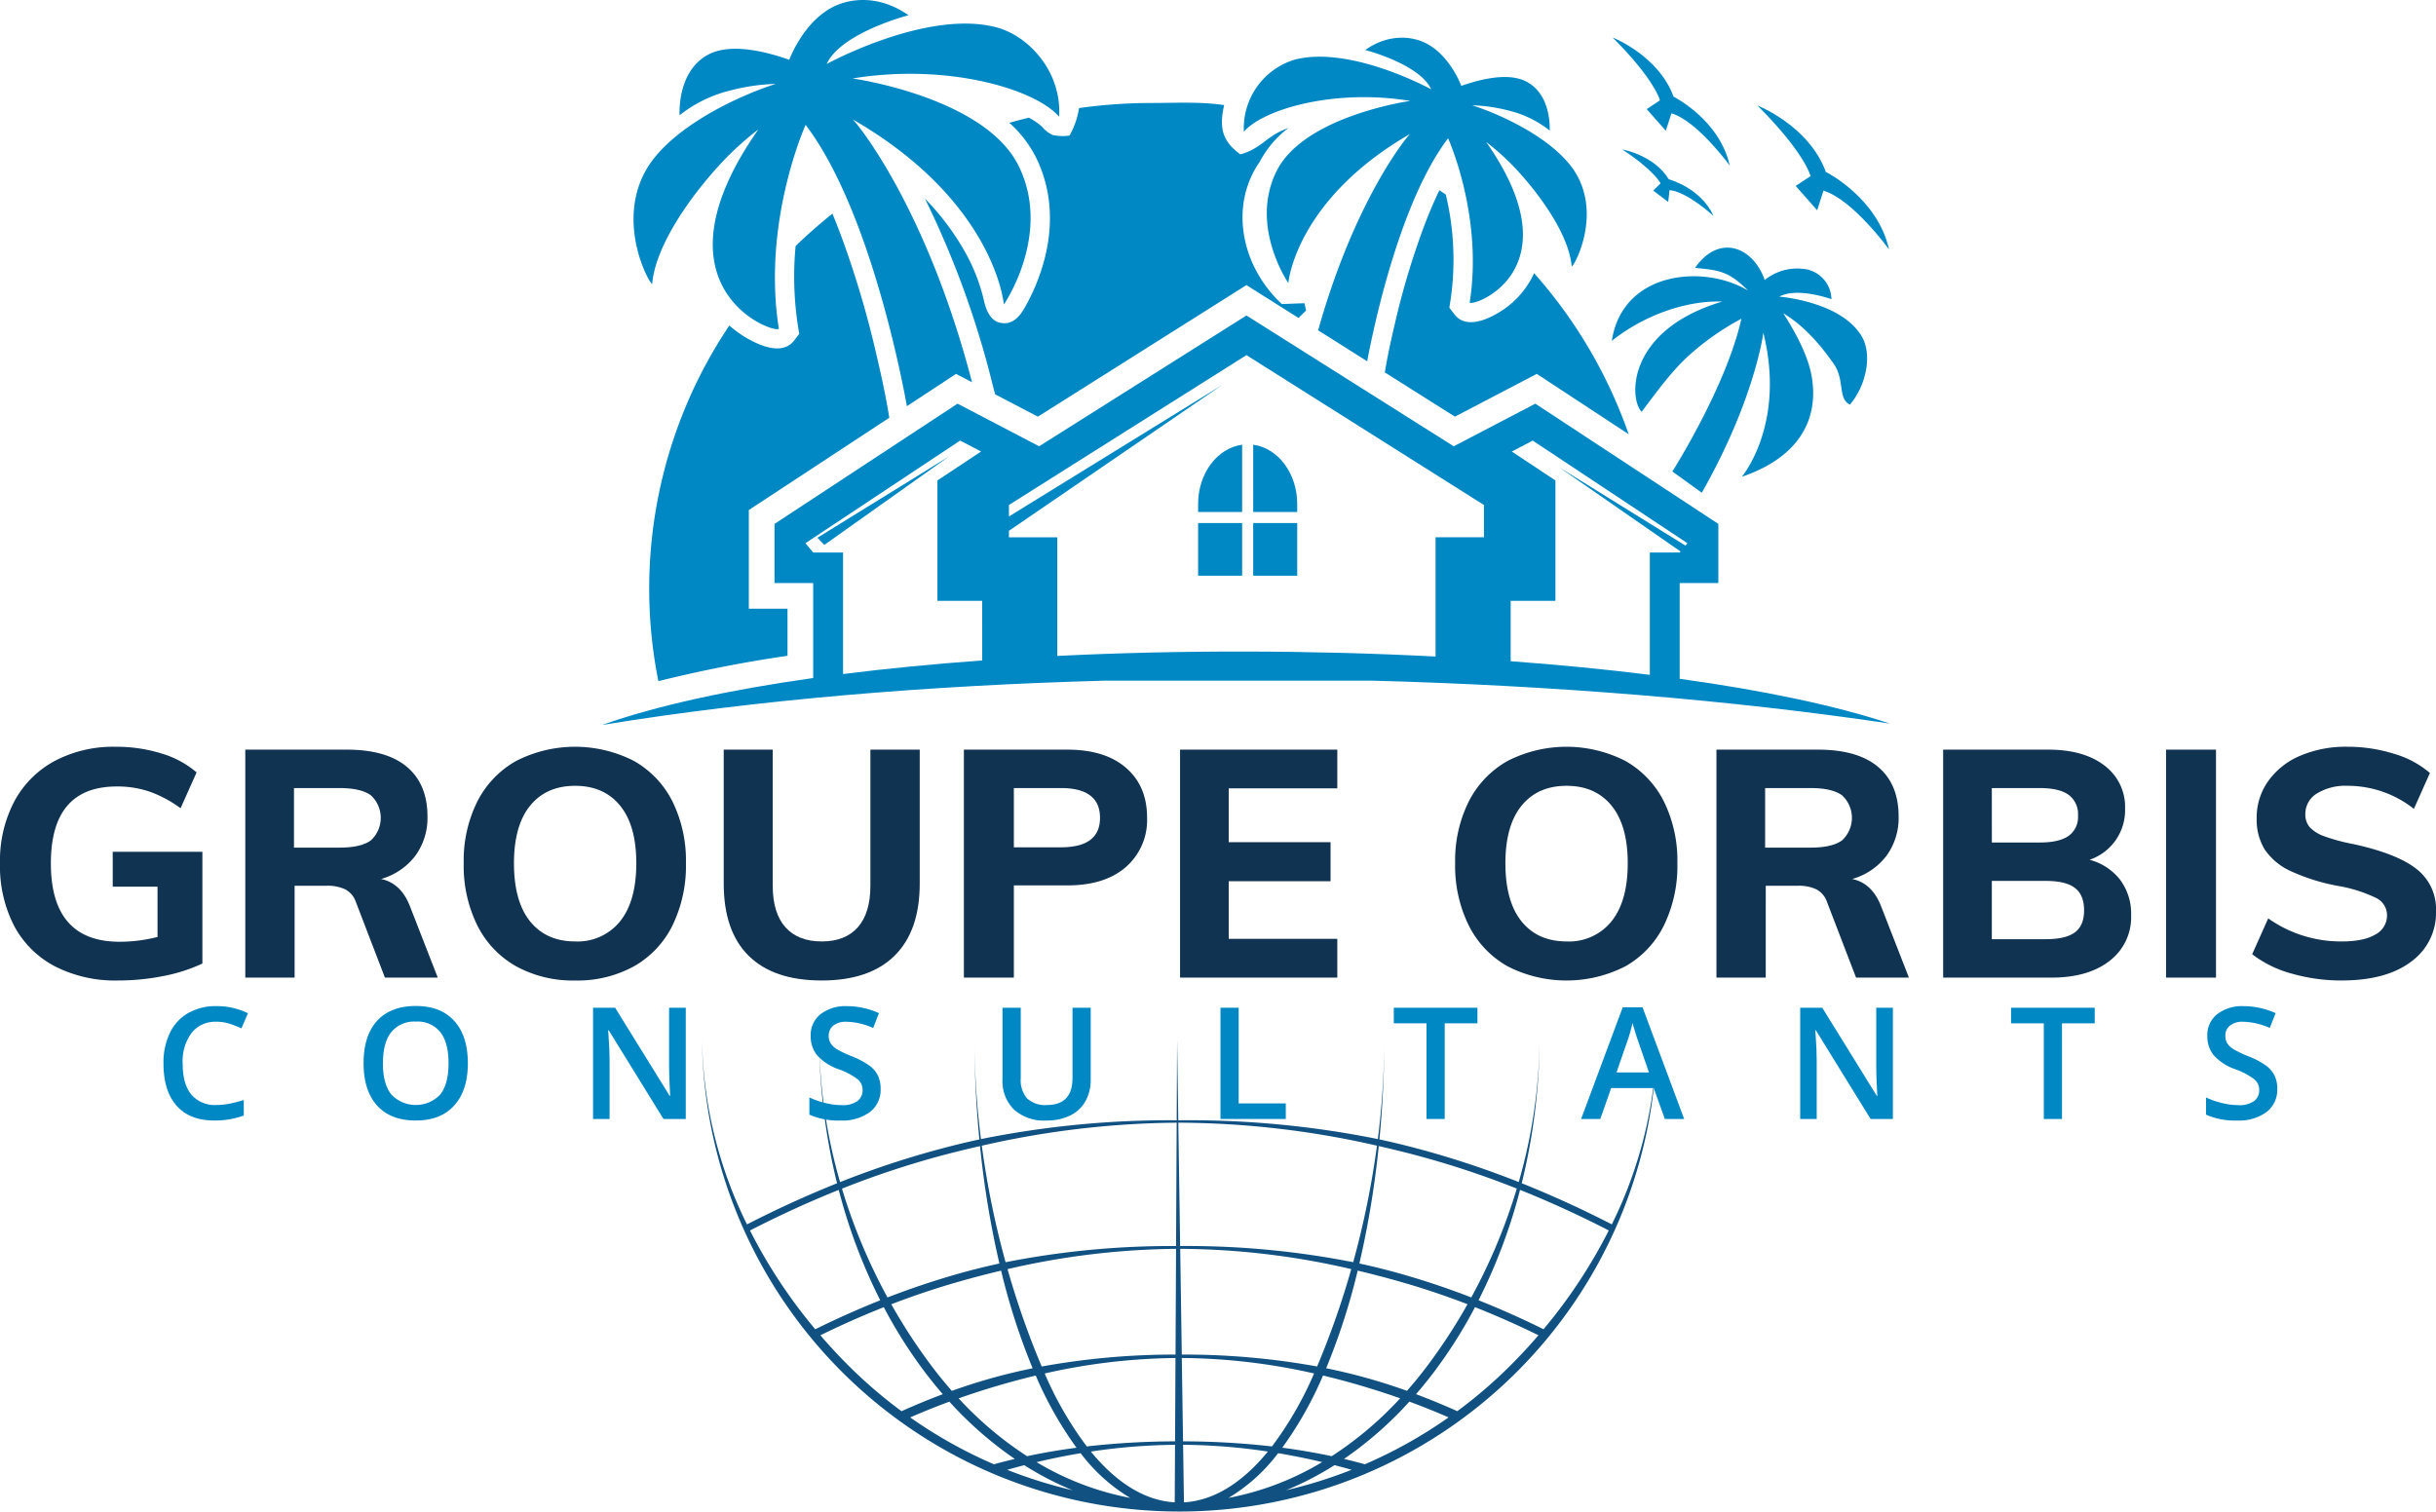 <svg aria-label="Groupe Orbis Consultant - Logo" xmlns="http://www.w3.org/2000/svg" xmlns:xlink="http://www.w3.org/1999/xlink" id="Groupe_2" data-name="Groupe 2" width="547.199" height="339.594" viewBox="0 0 547.199 339.594"><title>Groupe Orbis Consultant - Logo</title><defs><clipPath id="clip-path"><rect id="Rectangle_2" data-name="Rectangle 2" width="547.199" height="339.594" fill="none"></rect></clipPath></defs><g id="Groupe_1" data-name="Groupe 1" clip-path="url(#clip-path)"><path id="Trac&#xE9;_1" data-name="Trac&#xE9; 1" d="M264.926,339.594A107.242,107.242,0,0,1,157.694,233.742a97.243,97.243,0,0,0,10.1,41.346q10.138-5.2,20.231-9.238a139.079,139.079,0,0,1-4.02-32.108,119.573,119.573,0,0,0,4.7,31.84,204.482,204.482,0,0,1,26.347-8.448q2.466-.607,4.944-1.138c-.688-7.172-1.071-14.617-1.112-22.254a185.515,185.515,0,0,0,1.467,22.178,213.252,213.252,0,0,1,43.97-4.227l.089-17.951.268,17.95h.443a213.942,213.942,0,0,1,44.384,4.222,185.6,185.6,0,0,0,1.467-22.172c-.041,7.635-.424,15.078-1.112,22.248q2.493.534,4.972,1.144a204.48,204.48,0,0,1,26.321,8.437,119.536,119.536,0,0,0,4.693-31.829,139.107,139.107,0,0,1-4.017,32.1c6.746,2.693,13.474,5.769,20.234,9.236a97.236,97.236,0,0,0,10.1-41.334A107.24,107.24,0,0,1,264.926,339.594Zm-96.453-63.141a116.384,116.384,0,0,0,14.657,22.194q7.287-3.6,14.6-6.509a123.626,123.626,0,0,1-9.324-24.8q-9.966,3.992-19.933,9.113m20.661-9.4A128.135,128.135,0,0,0,199.361,291.5q7.8-3.016,15.689-5.266,4.7-1.338,9.447-2.358a210.145,210.145,0,0,1-4.354-26.379q-2.372.535-4.729,1.118a203.031,203.031,0,0,0-26.28,8.436m31.408-9.644a197.12,197.12,0,0,0,5.344,26.177,192.024,192.024,0,0,1,38.291-3.638l.139-27.708a202.337,202.337,0,0,0-43.774,5.169m44.142-5.17.412,27.707h.023a192.943,192.943,0,0,1,38.849,3.634A197.426,197.426,0,0,0,309.31,257.4a202.011,202.011,0,0,0-44.37-5.163Zm45.025,5.253a210.132,210.132,0,0,1-4.353,26.38q4.766,1.027,9.474,2.364,7.892,2.248,15.666,5.257a128.122,128.122,0,0,0,10.224-24.451,202.92,202.92,0,0,0-26.254-8.425q-2.371-.585-4.757-1.125m31.74,9.841a123.656,123.656,0,0,1-9.323,24.8q7.324,2.91,14.6,6.508a116.415,116.415,0,0,0,14.655-22.2q-9.993-5.125-19.936-9.112M184.276,300q3.017,3.507,6.259,6.747a105.715,105.715,0,0,0,11.978,10.307q4.612-2.073,9.263-3.818-2.151-2.484-4.165-5.161a106.515,106.515,0,0,1-9.083-14.388q-7.146,2.828-14.252,6.313m15.934-6.969a125.54,125.54,0,0,0,9.024,13.827q2.207,2.932,4.581,5.629.616-.222,1.235-.439a129.483,129.483,0,0,1,16.912-4.637,147.5,147.5,0,0,1-7.084-21.938q-4.763,1.129-9.464,2.473-7.657,2.181-15.2,5.085m26.11-7.894a188.743,188.743,0,0,0,7.675,21.876,166.473,166.473,0,0,1,30.06-2.68l.119-23.756a172.85,172.85,0,0,0-37.854,4.56m38.785-4.562.354,23.757a166.885,166.885,0,0,1,30.4,2.676,188.6,188.6,0,0,0,7.674-21.878,172.607,172.607,0,0,0-38.428-4.555m39.87,4.891a147.412,147.412,0,0,1-7.083,21.94,129.39,129.39,0,0,1,16.938,4.642q.607.213,1.213.431,2.37-2.691,4.574-5.621a125.62,125.62,0,0,0,9.03-13.837q-7.545-2.9-15.181-5.075-4.717-1.344-9.491-2.48m26.353,8.211a106.5,106.5,0,0,1-9.088,14.4q-2.01,2.672-4.157,5.152,4.653,1.746,9.266,3.819a105.738,105.738,0,0,0,11.967-10.3q3.241-3.241,6.268-6.757-7.115-3.486-14.256-6.313M204.457,318.453a105.09,105.09,0,0,0,18.8,10.529q2.343-.645,4.7-1.2a83.382,83.382,0,0,1-14.694-12.869q-4.422,1.621-8.809,3.54m10.882-4.283a80.205,80.205,0,0,0,15.37,12.995q5.5-1.175,11.108-1.906a83.145,83.145,0,0,1-9.155-16.214,176.526,176.526,0,0,0-17.248,5.1Zm19.334-5.591a78.933,78.933,0,0,0,9.459,16.392,179.608,179.608,0,0,1,19.825-1.145l.094-18.723a138.426,138.426,0,0,0-29.378,3.476m30.8-3.478.279,18.724a180.032,180.032,0,0,1,19.973,1.143,78.96,78.96,0,0,0,9.459-16.395A138.283,138.283,0,0,0,265.47,305.1m31.722,3.938a83.134,83.134,0,0,1-9.155,16.216q5.61.739,11.112,1.906a80.2,80.2,0,0,0,15.371-13l-.054-.019a176.491,176.491,0,0,0-17.274-5.105m19.4,5.866A83.437,83.437,0,0,1,301.9,327.777q2.359.555,4.7,1.2a105,105,0,0,0,18.8-10.532q-4.391-1.919-8.813-3.54m-90.351,15.31a104.492,104.492,0,0,0,14.707,4.6,69.939,69.939,0,0,1-10.862-5.632q-1.929.5-3.845,1.036m6.617-1.721a64.212,64.212,0,0,0,21.04,8.042,38.937,38.937,0,0,1-11.144-10.05q-4.992.837-9.9,2.008m12.188-2.373c5.7,6.954,12.092,11.026,18.843,11.406l.064-12.928a134.588,134.588,0,0,0-18.907,1.522M265.76,324.6l.192,12.929c6.756-.375,13.156-4.45,18.856-11.41A134.438,134.438,0,0,0,265.76,324.6m21.341,1.884a38.962,38.962,0,0,1-11.147,10.054A64.176,64.176,0,0,0,297,328.489q-4.908-1.166-9.9-2.007m12.673,2.692a70.011,70.011,0,0,1-10.871,5.637,104.367,104.367,0,0,0,14.719-4.6q-1.919-.541-3.848-1.036" fill="#105181" fill-rule="evenodd"></path><path id="Trac&#xE9;_2" data-name="Trac&#xE9; 2" d="M180.967,28.056s-9.832,21.695-6.013,45.8c-.979,1.285-29.659-9.038-4.606-44.773a68.348,68.348,0,0,0-9.341,8.661c-6.463,7.175-13.817,17.754-14.5,26.047-.659-.011-8.046-13.5-1.522-25.354,5.034-9.147,19.43-16.413,29.278-19.592a45.634,45.634,0,0,0-10.153,1.469,29.6,29.6,0,0,0-11.451,5.578s-.714-10.144,6.749-13.779c3.652-1.778,9.48-1.617,17.887,1.315,0,0,2.992-8.241,9.6-11.753,4.263-2.264,10.834-2.726,17.186,1.753,0,0-15.143,3.891-18.389,10.955,0,0,22.487-12.343,38.1-8.25,7.277,1.908,14.728,9.94,14.119,20.089-5.418-6.277-25.25-12.077-46.4-8.592,0,0,29.5,4.13,37.232,19.5s-3.246,31.288-3.246,31.288-1.886-23.078-33.962-41.6c1.159,1.033,16.655,20.05,26.818,59.066L214.759,84l-11.045,7.259c-.911-5.1-8.259-44.17-22.747-63.205" fill="#0088c4" fill-rule="evenodd"></path><path id="Trac&#xE9;_3" data-name="Trac&#xE9; 3" d="M325.288,31.073s7.921,17.479,4.845,36.9c.788,1.035,23.9-7.282,3.711-36.072a55.061,55.061,0,0,1,7.525,6.977c5.208,5.781,11.132,14.3,11.682,20.985.531-.008,6.483-10.876,1.227-20.426-4.056-7.37-15.654-13.224-23.589-15.785a36.807,36.807,0,0,1,8.181,1.184A23.836,23.836,0,0,1,348.1,29.33s.574-8.173-5.437-11.1c-2.943-1.433-7.639-1.3-14.412,1.059,0,0-2.41-6.64-7.738-9.469-3.435-1.824-8.729-2.2-13.846,1.413,0,0,12.2,3.134,14.816,8.826,0,0-18.118-9.945-30.7-6.647a16.108,16.108,0,0,0-11.375,16.184c4.365-5.057,20.344-9.729,37.38-6.922,0,0-23.767,3.328-30,15.711S289.4,63.592,289.4,63.592,290.924,45,316.766,30.077c-.9.8-12.5,15.029-20.674,44.138l11.021,6.955c1.2-6.419,7.091-35.535,18.175-50.1" fill="#0088c4" fill-rule="evenodd"></path><path id="Trac&#xE9;_4" data-name="Trac&#xE9; 4" d="M391.162,71.613a58.882,58.882,0,0,0-11.852,8.316c-3.767,3.4-7.311,8.293-10.542,12.584-2.829-2.755-3.54-18.312,18.121-24.766-8.552-.259-17.915,3.327-24.828,8.836,2.4-15.671,20.654-17.286,30.61-11.3-4.206-4.185-6.268-4.6-11.913-5.091,5.374-7.762,13.049-4.773,15.653,2.716a11.644,11.644,0,0,1,9.567-2.362,7.015,7.015,0,0,1,5.421,6.667c.019.008-7.659-2.787-11.716-.569,0,0,14.1,1.062,18.634,9.13,2.112,3.76,1.142,10.486-2.759,15.126-2.83-1.338-1.041-5.515-3.73-9.282-2.535-3.552-6.075-8.089-11.244-11.243,3.065,4.832,5.673,9.83,6.423,14.466,1.555,9.614-3.1,17.983-15.744,22.277,0,0,9.976-11.777,4.832-32.381-.131,1.342-2.472,16.017-13.818,35.967l-6.611-4.777s12.126-19.076,15.5-34.313" fill="#0088c4" fill-rule="evenodd"></path><path id="Trac&#xE9;_5" data-name="Trac&#xE9; 5" d="M135.223,162.884c34.577-5.651,73.417-8.892,113.072-9.963h59.853c41.065,1.09,81.146,4.391,116.4,9.644-12.49-4.136-28.733-7.495-47.24-10.062V130.986h8.689V117.708L344.879,90.691l-18.324,9.575L279.987,70.878l-46.569,29.388-18.324-9.575-41.115,27.017v13.278h8.69v21.345c-18.651,2.627-34.975,6.135-47.446,10.553M350.2,104.966l.009,0,24.6,17.456-24.6-17.456L377.5,123.9l-.2.236H370.6v27.477c-9.915-1.239-20.409-2.257-31.257-3.058V134.992h10.055V107.947l-9.8-6.5,4.7-2.457,34.747,23.055-.443.534-28.4-17.61-3.49-2.476,3.49,2.476ZM322.469,147.5c-27.8-1.435-57.188-1.5-84.964-.136V120.712H226.636v-1.456l47.853-32.738-47.853,29.519v-2.58l26.676-16.835,26.675-16.834,26.674,16.834,26.676,16.835v7.255H322.469Zm-101.834.885c-10.855.784-21.344,1.8-31.258,3.048V124.138h-6.708l-1.739-2.1,34.747-23.055,4.7,2.457-9.8,6.5v27.045h10.055Zm-35.474-25.958-1.528-1.623,29.627-18.313Z" fill="#0088c4" fill-rule="evenodd"></path><path id="Trac&#xE9;_6" data-name="Trac&#xE9; 6" d="M258.755,23.136c5.635,0,10.746-.318,16.227.472-1.215,5.3-.278,8.211,3.637,11.069,4.872-1.322,5.8-4.195,10.743-5.887a23.237,23.237,0,0,0-6.44,7.648c-6.774,9.762-4.17,23.354,5.034,31.873l5.078-.19.347,1.644-1.694,1.67-11.7-7.384L233.147,93.61l-9.621-5.027-.7-2.728A206.783,206.783,0,0,0,207.77,44.623a57.274,57.274,0,0,1,8.992,11.962,41.387,41.387,0,0,1,4.249,10.885c.756,3.489,2.233,4.886,4.016,5.108,1.5.187,3.208-.24,4.893-3.017a44.878,44.878,0,0,0,4.283-9.818c2.47-8.221,2.328-16.784-1.584-24.559a26.448,26.448,0,0,0-5.886-7.59q2.167-.618,4.37-1.157a14.22,14.22,0,0,1,3.019,2.077,6.642,6.642,0,0,0,2.342,1.815,10.084,10.084,0,0,0,3.781.117,17.808,17.808,0,0,0,2.14-6.165,116.947,116.947,0,0,1,16.37-1.145m64.579,19.6c.484.326.963.658,1.44.991A62.739,62.739,0,0,1,325.857,67.3l-.289,1.828,1.121,1.472c2.366,3.108,6.578,1.514,9.29.016a20.088,20.088,0,0,0,8.633-9.235A108.065,108.065,0,0,1,365.85,97.563L345.213,84,326.826,93.61l-15.758-9.944.085-.5c.584-3.453,1.355-6.952,2.156-10.358a175.185,175.185,0,0,1,6.528-21.856c1.018-2.685,2.175-5.49,3.5-8.222M199.765,93.856l-31.559,20.738v22.165h8.69v10.579a295.02,295.02,0,0,0-29.006,5.7,106.093,106.093,0,0,1,15.939-79.906,24.623,24.623,0,0,0,4.375,3.085c2.863,1.582,7.664,3.585,10.2.261l1.121-1.473-.29-1.827a73.061,73.061,0,0,1-.516-17.9q3.946-3.831,8.271-7.278c.607,1.466,1.182,2.925,1.724,4.357a218.4,218.4,0,0,1,8.143,27.258c1,4.251,1.96,8.613,2.691,12.923Z" fill="#0088c4" fill-rule="evenodd"></path><path id="Trac&#xE9;_7" data-name="Trac&#xE9; 7" d="M394.779,23.71s11.55,4.488,15.369,14.925c0,0,11.583,5.761,14.192,17.408,0,0-8.146-11.233-14.733-13.207l-1.417,4.409-4.821-5.473,3.341-2.212s-1.225-5.154-11.931-15.85" fill="#0088c4" fill-rule="evenodd"></path><path id="Trac&#xE9;_8" data-name="Trac&#xE9; 8" d="M362.259,8.439s10.277,3.993,13.675,13.28c0,0,10.306,5.126,12.628,15.489,0,0-7.248-10-13.109-11.751l-1.261,3.922L369.9,24.51l2.973-1.968s-1.09-4.586-10.616-14.1" fill="#0088c4" fill-rule="evenodd"></path><path id="Trac&#xE9;_9" data-name="Trac&#xE9; 9" d="M364.434,33.582s7.059,1.215,10.421,6.689c0,0,7.224,1.932,10.04,8.23,0,0-5.9-5.428-9.863-5.788l-.3,2.66-3.361-2.547,1.639-1.636s-1.286-2.779-8.58-7.608" fill="#0088c4" fill-rule="evenodd"></path><path id="Trac&#xE9;_10" data-name="Trac&#xE9; 10" d="M269.134,129.34h9.89V117.513h-9.89Zm12.373,0h9.89V117.513h-9.89Zm9.89-14.31v-1.805c0-6.892-4.327-12.567-9.89-13.31V115.03ZM279.024,99.915c-5.563.743-9.89,6.418-9.89,13.31v1.805h9.89Z" fill="#0088c4" fill-rule="evenodd"></path><path id="Trac&#xE9;_11" data-name="Trac&#xE9; 11" d="M45.463,191.37v25.105a37.039,37.039,0,0,1-8.74,2.806,51.9,51.9,0,0,1-10.251,1.006,29.716,29.716,0,0,1-14.1-3.163A21.84,21.84,0,0,1,3.2,208.059,29.145,29.145,0,0,1,0,193.96a28.669,28.669,0,0,1,3.2-13.883,22.236,22.236,0,0,1,9.063-9.1,28.165,28.165,0,0,1,13.7-3.2,34.142,34.142,0,0,1,10.322,1.51,21.5,21.5,0,0,1,7.877,4.245l-3.6,8.057a26.964,26.964,0,0,0-6.977-3.741,22.621,22.621,0,0,0-7.337-1.151q-14.82,0-14.819,17.264,0,17.626,15.466,17.624a34.352,34.352,0,0,0,8.488-1.079V199.211H25.321V191.37Z" fill="#103351"></path><path id="Trac&#xE9;_12" data-name="Trac&#xE9; 12" d="M98.333,219.64H86.464l-6.546-17.048a4.972,4.972,0,0,0-2.41-2.8,9.237,9.237,0,0,0-4.064-.792H66.179V219.64H55.1V168.423H77.9q8.919,0,13.523,3.885t4.6,11.149a14.4,14.4,0,0,1-2.7,8.776,14.718,14.718,0,0,1-7.732,5.251q4.532.938,6.546,6.259ZM76.249,190.435q4.819,0,7.05-1.619a6.881,6.881,0,0,0,0-10.142q-2.231-1.618-7.05-1.619H66.035v13.38Z" fill="#103351"></path><path id="Trac&#xE9;_13" data-name="Trac&#xE9; 13" d="M115.921,217.087a21.586,21.586,0,0,1-8.7-9.172,30.219,30.219,0,0,1-3.057-13.956,29.775,29.775,0,0,1,3.057-13.883,21.69,21.69,0,0,1,8.7-9.1,29.04,29.04,0,0,1,26.508,0,21.527,21.527,0,0,1,8.632,9.1,30.082,30.082,0,0,1,3.021,13.883,30.532,30.532,0,0,1-3.021,13.956,21.426,21.426,0,0,1-8.632,9.172,26.266,26.266,0,0,1-13.236,3.2,26.464,26.464,0,0,1-13.272-3.2M139.3,206.98q3.631-4.533,3.633-13.021T139.3,181.012q-3.633-4.461-10.107-4.461t-10.107,4.461q-3.633,4.46-3.632,12.947,0,8.562,3.632,13.057t10.107,4.495A12.233,12.233,0,0,0,139.3,206.98" fill="#103351"></path><path id="Trac&#xE9;_14" data-name="Trac&#xE9; 14" d="M168.182,214.748q-5.61-5.536-5.611-16.256V168.424h11.006v30.571q0,6.117,2.842,9.316t8.164,3.2q5.322,0,8.128-3.2t2.806-9.316V168.424H206.6v30.068q0,10.647-5.647,16.221t-16.365,5.574q-10.789,0-16.4-5.539" fill="#103351"></path><path id="Trac&#xE9;_15" data-name="Trac&#xE9; 15" d="M216.52,168.423h23.235q8.487,0,13.2,4.1t4.711,11.149a13.994,13.994,0,0,1-4.747,11.114q-4.749,4.137-13.164,4.136H227.742V219.64H216.52Zm21.8,21.94q8.775,0,8.776-6.618,0-6.688-8.776-6.69H227.742v13.308Z" fill="#103351"></path><path id="Trac&#xE9;_16" data-name="Trac&#xE9; 16" d="M265.075,219.64V168.423H300.4v8.7H276.009v12.085h22.876v8.776H276.009v12.949H300.4v8.7Z" fill="#103351"></path><path id="Trac&#xE9;_17" data-name="Trac&#xE9; 17" d="M338.627,217.087a21.586,21.586,0,0,1-8.7-9.172,30.219,30.219,0,0,1-3.057-13.956,29.775,29.775,0,0,1,3.057-13.883,21.69,21.69,0,0,1,8.7-9.1,29.038,29.038,0,0,1,26.507,0,21.526,21.526,0,0,1,8.632,9.1,30.082,30.082,0,0,1,3.022,13.883,30.531,30.531,0,0,1-3.022,13.956,21.426,21.426,0,0,1-8.632,9.172,29.046,29.046,0,0,1-26.507,0m23.378-10.107q3.631-4.533,3.633-13.021t-3.633-12.947q-3.631-4.461-10.106-4.461t-10.107,4.461q-3.633,4.46-3.632,12.947,0,8.562,3.632,13.057t10.107,4.495a12.23,12.23,0,0,0,10.106-4.531" fill="#103351"></path><path id="Trac&#xE9;_18" data-name="Trac&#xE9; 18" d="M428.8,219.64H416.927l-6.547-17.048a4.967,4.967,0,0,0-2.409-2.8,9.237,9.237,0,0,0-4.064-.792h-7.266V219.64H385.564V168.423h22.8q8.919,0,13.523,3.885t4.6,11.149a14.4,14.4,0,0,1-2.7,8.776,14.718,14.718,0,0,1-7.732,5.251q4.53.938,6.545,6.259Zm-22.084-29.205q4.818,0,7.049-1.619a6.879,6.879,0,0,0,0-10.142q-2.229-1.618-7.049-1.619H396.5v13.38Z" fill="#103351"></path><path id="Trac&#xE9;_19" data-name="Trac&#xE9; 19" d="M476.272,197.7a12.754,12.754,0,0,1,2.445,7.913,12.333,12.333,0,0,1-4.819,10.25q-4.821,3.777-13.092,3.777H436.492V168.423h23.6q7.984,0,12.624,3.56a11.618,11.618,0,0,1,4.64,9.747,11.747,11.747,0,0,1-7.985,11.438,12.828,12.828,0,0,1,6.906,4.532m-28.846-8.417h10.791q4.314,0,6.437-1.474a5.179,5.179,0,0,0,2.122-4.568,5.353,5.353,0,0,0-2.122-4.676q-2.122-1.509-6.437-1.511H447.426Zm18.667,20.178q2.051-1.545,2.05-4.928,0-3.452-2.05-5.035t-6.582-1.583H447.426v13.093h12.085q4.532,0,6.582-1.547" fill="#103351"></path><rect id="Rectangle_1" data-name="Rectangle 1" width="11.221" height="51.217" transform="translate(486.559 168.423)" fill="#103351"></rect><path id="Trac&#xE9;_20" data-name="Trac&#xE9; 20" d="M514.792,218.74a25.39,25.39,0,0,1-8.884-4.351l3.6-8.056a28.212,28.212,0,0,0,16.544,5.179q4.891,0,7.518-1.547a4.817,4.817,0,0,0,2.625-4.352,4.293,4.293,0,0,0-2.409-3.849,31.609,31.609,0,0,0-8.453-2.7,44.572,44.572,0,0,1-10.754-3.345,14.163,14.163,0,0,1-5.827-4.819,12.809,12.809,0,0,1-1.834-7.086,14.121,14.121,0,0,1,2.554-8.27,16.776,16.776,0,0,1,7.157-5.72,25.96,25.96,0,0,1,10.646-2.051,34.8,34.8,0,0,1,10.5,1.584,21.41,21.41,0,0,1,8.057,4.314l-3.6,8.057a23.946,23.946,0,0,0-14.891-5.179,12.251,12.251,0,0,0-6.9,1.728,5.352,5.352,0,0,0-2.59,4.675,4.31,4.31,0,0,0,.971,2.877,8.085,8.085,0,0,0,3.273,2.051,41.968,41.968,0,0,0,6.546,1.763q9.854,2.154,14.207,5.61a11.381,11.381,0,0,1,4.353,9.423,13.506,13.506,0,0,1-5.612,11.4q-5.61,4.209-15.61,4.208a40.137,40.137,0,0,1-11.185-1.547" fill="#103351"></path><path id="Trac&#xE9;_21" data-name="Trac&#xE9; 21" d="M48.588,229.553a6.735,6.735,0,0,0-5.539,2.5,10.669,10.669,0,0,0-2.018,6.889q0,4.6,1.94,6.959a6.855,6.855,0,0,0,5.617,2.359,14.747,14.747,0,0,0,3.077-.316q1.488-.316,3.095-.812v3.5a18.761,18.761,0,0,1-6.668,1.111q-5.489,0-8.428-3.325T36.723,238.9a15.382,15.382,0,0,1,1.427-6.822,10.188,10.188,0,0,1,4.129-4.479,12.493,12.493,0,0,1,6.343-1.556,15.747,15.747,0,0,1,7.078,1.607l-1.47,3.4a22.156,22.156,0,0,0-2.676-1.051,9.639,9.639,0,0,0-2.966-.453" fill="#0088c4"></path><path id="Trac&#xE9;_22" data-name="Trac&#xE9; 22" d="M105.094,238.871q0,6.1-3.051,9.488T93.4,251.745q-5.66,0-8.694-3.361t-3.035-9.548q0-6.187,3.052-9.505t8.711-3.316q5.574,0,8.616,3.368t3.043,9.488m-19.079,0q0,4.615,1.863,7A7.586,7.586,0,0,0,98.9,245.9q1.855-2.359,1.855-7.026,0-4.6-1.837-6.976a6.5,6.5,0,0,0-5.48-2.376,6.634,6.634,0,0,0-5.548,2.376q-1.872,2.376-1.872,6.976" fill="#0088c4"></path><path id="Trac&#xE9;_23" data-name="Trac&#xE9; 23" d="M154.046,251.4h-5.01l-12.293-19.917h-.137l.086,1.111q.24,3.18.239,5.813V251.4h-3.71V226.407h4.958l12.259,19.814h.1q-.034-.391-.137-2.863t-.1-3.855v-13.1h3.745Z" fill="#0088c4"></path><path id="Trac&#xE9;_24" data-name="Trac&#xE9; 24" d="M197.816,244.614a6.289,6.289,0,0,1-2.411,5.232,10.491,10.491,0,0,1-6.65,1.9,15.858,15.858,0,0,1-6.941-1.317v-3.864a18.774,18.774,0,0,0,3.632,1.265,15.392,15.392,0,0,0,3.582.461,5.7,5.7,0,0,0,3.582-.922,3.012,3.012,0,0,0,1.154-2.48,3.106,3.106,0,0,0-1.06-2.375,15.982,15.982,0,0,0-4.377-2.309,11.566,11.566,0,0,1-4.821-3.163,6.687,6.687,0,0,1-1.4-4.274,5.983,5.983,0,0,1,2.223-4.923,9.216,9.216,0,0,1,5.966-1.794,17.525,17.525,0,0,1,7.147,1.572l-1.3,3.333a15.647,15.647,0,0,0-5.95-1.4,4.564,4.564,0,0,0-3.009.864,2.835,2.835,0,0,0-1.026,2.282,3.206,3.206,0,0,0,.411,1.666,4.2,4.2,0,0,0,1.35,1.31A23.146,23.146,0,0,0,191.3,237.3a18.456,18.456,0,0,1,4.035,2.138,6.266,6.266,0,0,1,1.881,2.238,6.752,6.752,0,0,1,.6,2.94" fill="#0088c4"></path><path id="Trac&#xE9;_25" data-name="Trac&#xE9; 25" d="M245.005,226.407V242.58a9.6,9.6,0,0,1-1.188,4.847,7.916,7.916,0,0,1-3.436,3.2,11.957,11.957,0,0,1-5.377,1.12,10.058,10.058,0,0,1-7.232-2.462,8.909,8.909,0,0,1-2.581-6.77v-16.1h4.1v15.814a6.321,6.321,0,0,0,1.435,4.565,5.922,5.922,0,0,0,4.411,1.47q5.779,0,5.779-6.069v-15.78Z" fill="#0088c4"></path><path id="Trac&#xE9;_26" data-name="Trac&#xE9; 26" d="M274.158,251.4V226.407h4.086V247.9h10.583v3.5Z" fill="#0088c4"></path><path id="Trac&#xE9;_27" data-name="Trac&#xE9; 27" d="M324.528,251.4h-4.086v-21.49H313.09v-3.5h18.79v3.5h-7.352Z" fill="#0088c4"></path><path id="Trac&#xE9;_28" data-name="Trac&#xE9; 28" d="M373.975,251.4l-2.5-6.941h-9.556l-2.444,6.941h-4.309l9.351-25.1h4.446l9.351,25.1ZM370.4,240.939l-2.343-6.8q-.256-.683-.709-2.154t-.625-2.154a38.455,38.455,0,0,1-1.349,4.6l-2.257,6.514Z" fill="#0088c4"></path><path id="Trac&#xE9;_29" data-name="Trac&#xE9; 29" d="M425.2,251.4h-5.009L407.9,231.485h-.137l.086,1.111q.24,3.18.239,5.813V251.4h-3.71V226.407h4.958l12.258,19.814h.1q-.034-.391-.136-2.863t-.1-3.855v-13.1H425.2Z" fill="#0088c4"></path><path id="Trac&#xE9;_30" data-name="Trac&#xE9; 30" d="M463.189,251.4H459.1v-21.49h-7.352v-3.5h18.79v3.5h-7.352Z" fill="#0088c4"></path><path id="Trac&#xE9;_31" data-name="Trac&#xE9; 31" d="M511.542,244.614a6.291,6.291,0,0,1-2.411,5.232,10.493,10.493,0,0,1-6.651,1.9,15.856,15.856,0,0,1-6.94-1.317v-3.864a18.8,18.8,0,0,0,3.632,1.265,15.392,15.392,0,0,0,3.582.461,5.7,5.7,0,0,0,3.582-.922,3.012,3.012,0,0,0,1.154-2.48,3.1,3.1,0,0,0-1.06-2.375,15.971,15.971,0,0,0-4.376-2.309,11.557,11.557,0,0,1-4.822-3.163,6.692,6.692,0,0,1-1.4-4.274,5.984,5.984,0,0,1,2.221-4.923,9.221,9.221,0,0,1,5.967-1.794,17.525,17.525,0,0,1,7.147,1.572l-1.3,3.333a15.646,15.646,0,0,0-5.949-1.4,4.562,4.562,0,0,0-3.009.864,2.835,2.835,0,0,0-1.026,2.282,3.206,3.206,0,0,0,.411,1.666,4.193,4.193,0,0,0,1.351,1.31,23.015,23.015,0,0,0,3.384,1.624,18.431,18.431,0,0,1,4.035,2.138,6.266,6.266,0,0,1,1.881,2.238,6.751,6.751,0,0,1,.6,2.94" fill="#0088c4"></path></g></svg>